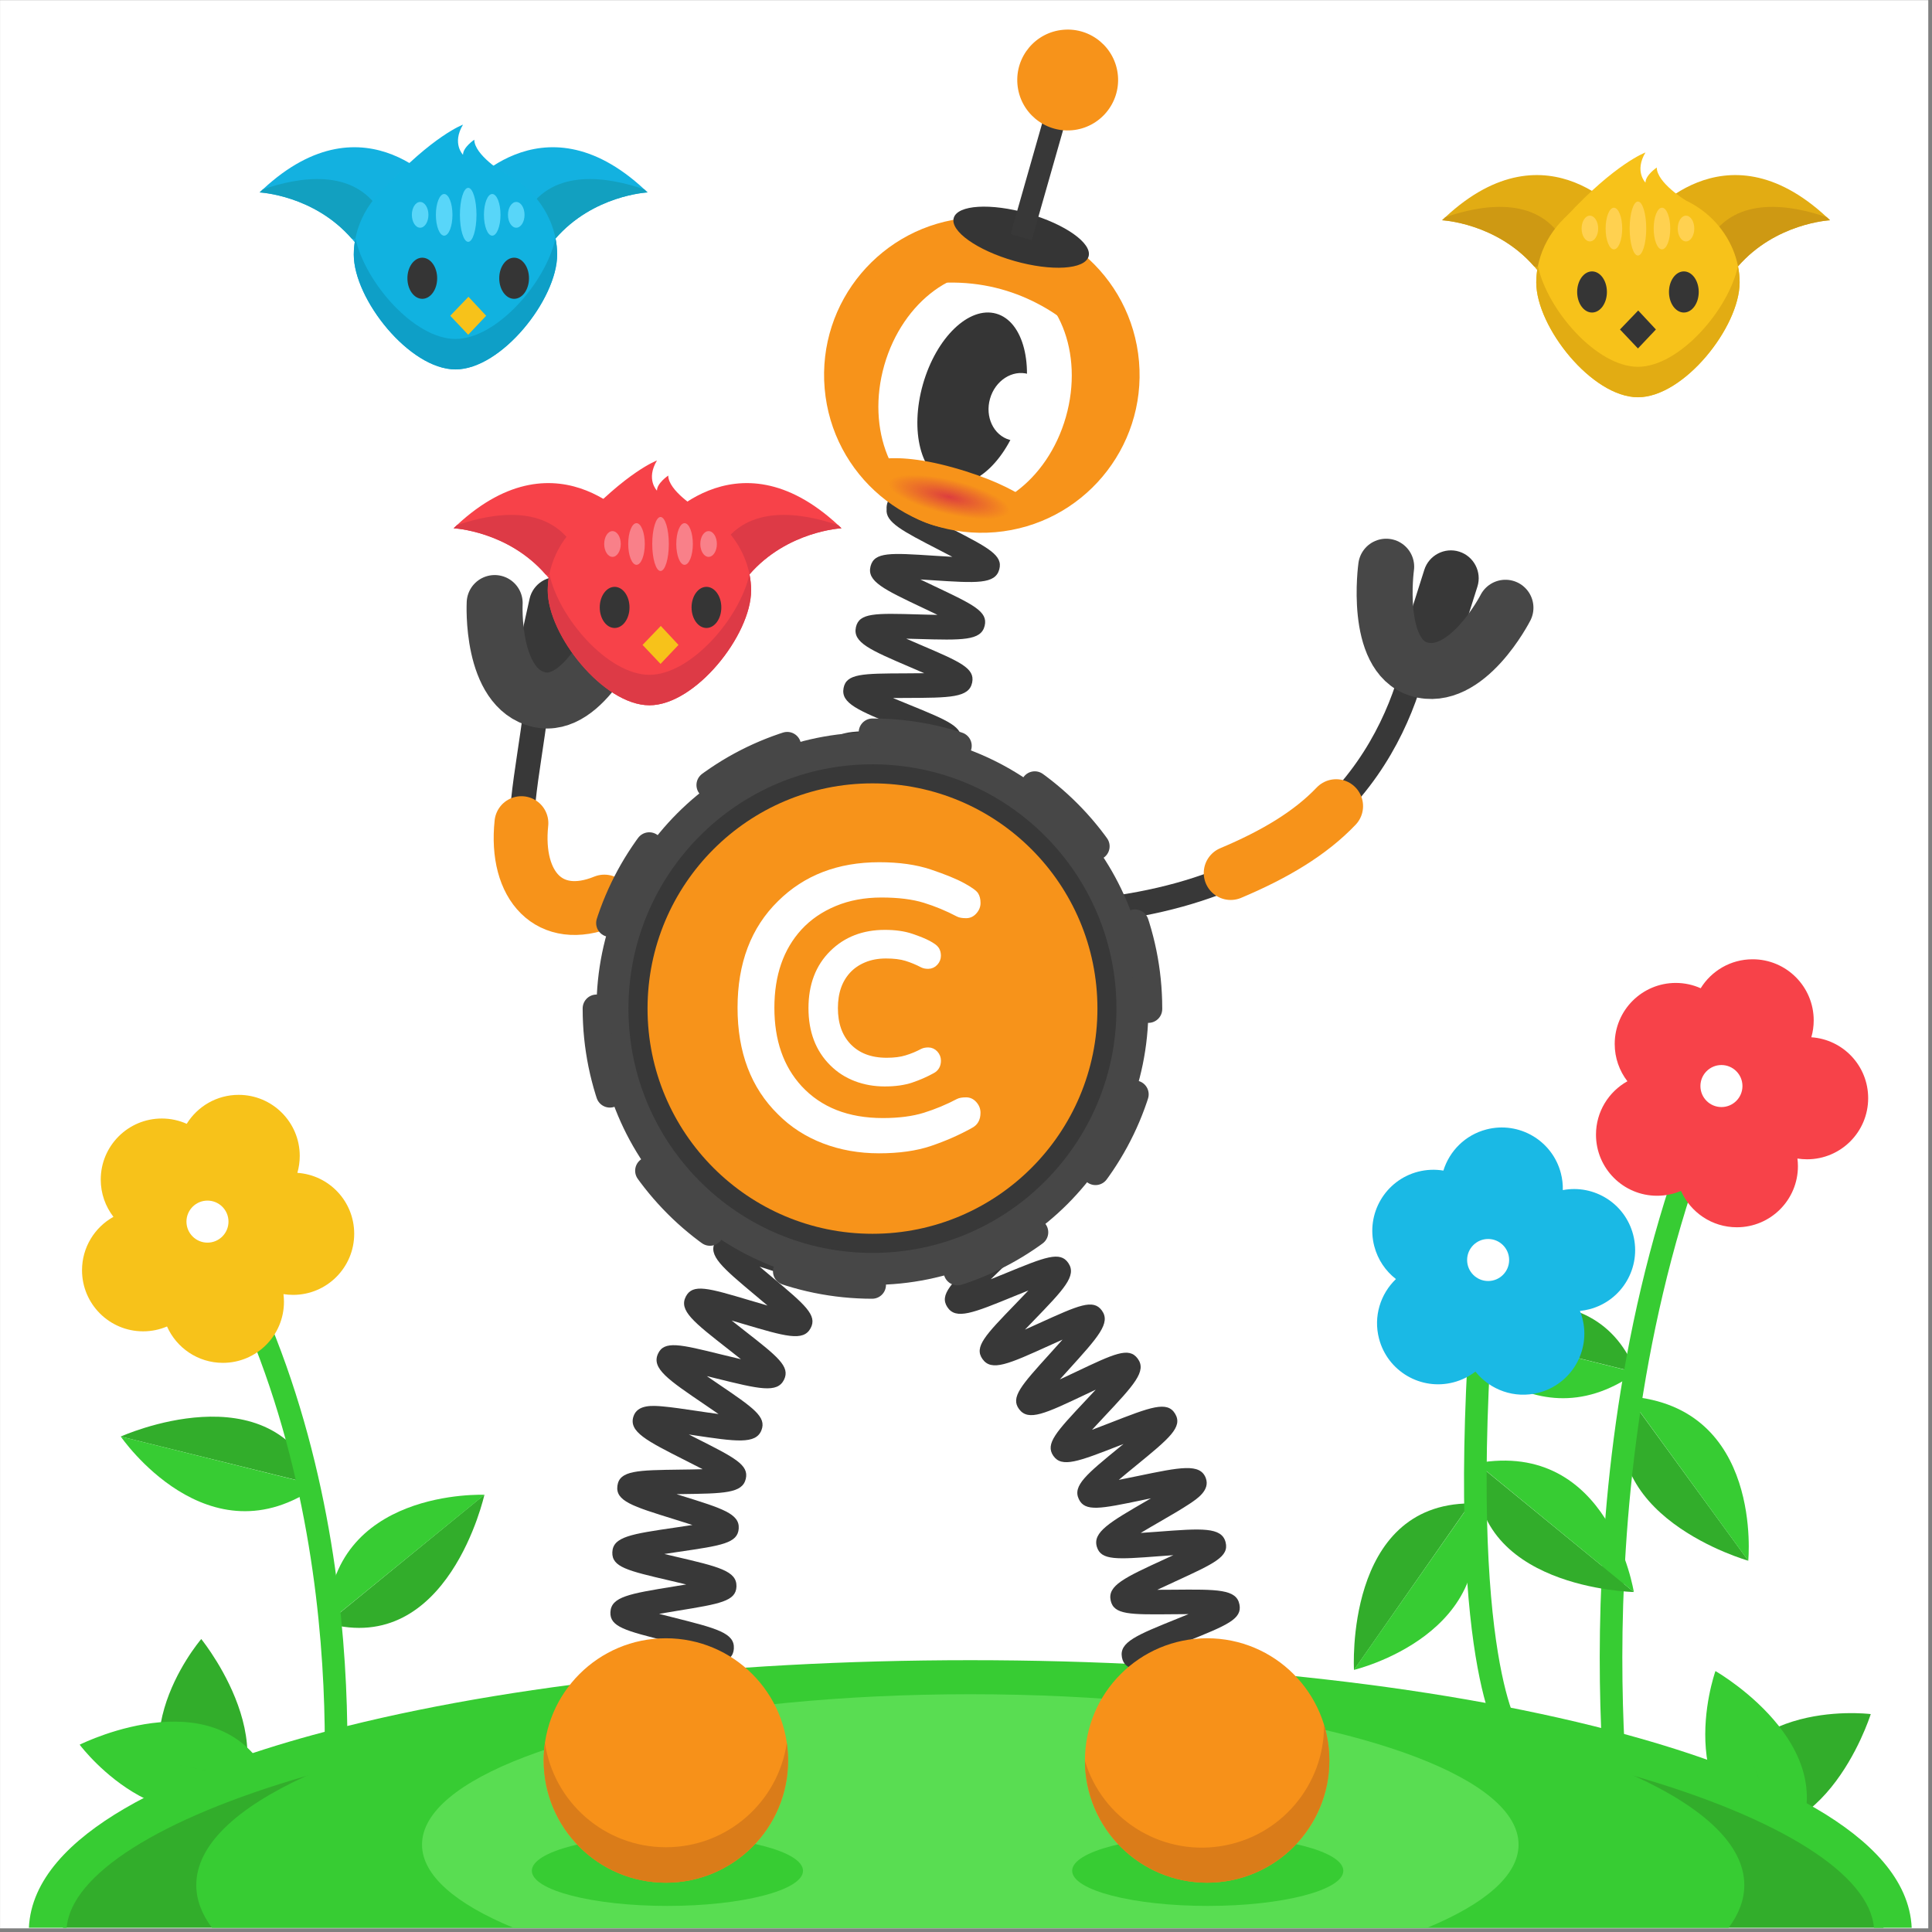 <svg width="513" height="513" viewBox="0 0 513 513" fill="none" xmlns="http://www.w3.org/2000/svg">
<rect x="0" y="0" width="513" height="513" fill="#808080" stroke="none"/>
<g clip-path="url(#clip0_4_9399)">
<path d="M512.01 0.035H0.01V512.035H512.01V0.035Z" fill="white"/>
<path d="M496.75 455.135C496.75 455.135 496.74 455.135 496.73 455.135C496.73 455.125 496.74 455.115 496.74 455.115L496.71 455.135C495.41 454.975 457.2 450.705 453.67 484.665L475.2 469.905L453.69 484.685C483.54 495.745 496.3 456.495 496.73 455.155L496.75 455.135Z" fill="#32AD2B"/>
<path d="M455.52 443.725L455.51 443.705C455.51 443.705 455.51 443.715 455.5 443.715C455.49 443.705 455.48 443.705 455.48 443.705L455.49 443.735C455.06 444.975 442.63 481.355 475.03 492.135L465.27 467.915L475.06 492.115C492.31 465.365 456.74 444.435 455.52 443.725Z" fill="#37CC33"/>
<path d="M53.45 435.205L53.44 435.215C53.43 435.205 53.43 435.195 53.43 435.195V435.225C52.58 436.225 27.9 465.715 54.27 487.415L53.86 461.315L54.29 487.415C80 468.645 54.33 436.325 53.45 435.225V435.205Z" fill="#32AD2B"/>
<path d="M21.17 463.255H21.15L21.16 463.265C21.15 463.275 21.14 463.275 21.14 463.275L21.17 463.285C21.96 464.335 45.43 494.795 72.31 473.735L46.73 468.495L72.31 473.705C59.53 444.545 22.43 462.635 21.17 463.255Z" fill="#37CC33"/>
<path d="M500.64 507.475C500.64 508.955 500.46 510.425 500.11 511.885H16.73C16.38 510.425 16.2 508.955 16.2 507.475C16.2 470.775 124.64 441.035 258.42 441.035C392.19 441.035 500.64 470.775 500.64 507.475Z" fill="#32AD2B"/>
<path d="M463.16 500.535C463.16 504.425 461.73 508.225 458.99 511.885H56.29C53.55 508.225 52.12 504.425 52.12 500.535C52.12 489.945 62.76 480.045 81.26 471.585C117.18 455.155 182.73 444.165 257.64 444.165C332.55 444.165 398.1 455.155 434.02 471.585C452.52 480.045 463.16 489.945 463.16 500.535Z" fill="#37CC33"/>
<path d="M432.2 460.685C385.51 447.875 323.52 440.825 257.64 440.825C191.76 440.825 129.77 447.875 83.08 460.685C49.16 469.985 8.84 486.375 7.67 511.885H17.69C18.89 497.715 42.37 482.855 81.26 471.585C82.72 471.155 84.21 470.735 85.72 470.325C119.91 460.955 162.54 454.715 208.96 452.155C224.81 451.275 241.1 450.825 257.64 450.825C274.18 450.825 290.47 451.275 306.32 452.155C352.74 454.715 395.37 460.955 429.56 470.325C431.07 470.735 432.56 471.155 434.02 471.585C472.91 482.855 496.39 497.715 497.59 511.885H507.61C506.44 486.375 466.12 469.985 432.2 460.685Z" fill="#37CC33"/>
<path d="M403.22 489.795C403.22 497.965 394.28 505.555 378.94 511.885H136.34C121 505.555 112.06 497.965 112.06 489.795C112.06 472.425 152.5 457.645 208.96 452.155C224.18 450.675 240.57 449.865 257.64 449.865C274.71 449.865 291.1 450.675 306.32 452.155C362.78 457.645 403.22 472.425 403.22 489.795Z" fill="#59DD52"/>
<path d="M177.22 506.075C197.1 506.075 213.22 501.895 213.22 496.745C213.22 491.595 197.1 487.415 177.22 487.415C157.34 487.415 141.22 491.595 141.22 496.745C141.22 501.895 157.34 506.075 177.22 506.075Z" fill="#37CC33"/>
<path d="M320.69 506.075C340.57 506.075 356.69 501.895 356.69 496.745C356.69 491.595 340.57 487.415 320.69 487.415C300.81 487.415 284.69 491.595 284.69 496.745C284.69 501.895 300.81 506.075 320.69 506.075Z" fill="#37CC33"/>
<path d="M86.85 431.015L128.63 396.875C128.63 396.885 119.08 440.005 86.85 431.015Z" fill="#32AD2B"/>
<path d="M86.83 431.005L128.64 396.915C128.64 396.905 87.55 395.115 86.83 431.005Z" fill="#37CC33"/>
<path d="M84.43 394.415L32.06 381.445C32.05 381.455 72.28 363.235 84.43 394.415Z" fill="#32AD2B"/>
<path d="M84.42 394.445L32.06 381.435C32.06 381.425 55.27 415.385 84.42 394.445Z" fill="#37CC33"/>
<path d="M87.85 491.425C87.85 491.425 99.64 398.885 54.64 323.885" stroke="#37CC33" stroke-width="6" stroke-miterlimit="10"/>
<path d="M432.46 370.805L464.23 414.415C464.23 414.415 421.71 402.485 432.46 370.805Z" fill="#32AD2B"/>
<path d="M432.48 370.785L464.21 414.425C464.21 414.425 468.27 373.495 432.48 370.785Z" fill="#37CC33"/>
<path d="M434.43 364.415L382.06 351.445C382.05 351.455 422.28 333.235 434.43 364.415Z" fill="#32AD2B"/>
<path d="M434.42 364.445L382.06 351.435C382.06 351.425 405.27 385.385 434.42 364.445Z" fill="#37CC33"/>
<path d="M430.85 491.425C430.85 491.425 414.64 384.885 456.64 287.885" stroke="#37CC33" stroke-width="6" stroke-miterlimit="10"/>
<path d="M78.96 311.425C79.37 309.995 79.59 308.495 79.59 306.935C79.59 297.975 72.33 290.715 63.37 290.715C57.54 290.715 52.44 293.785 49.58 298.405C47.56 297.505 45.32 296.995 42.97 296.995C34.01 296.995 26.75 304.255 26.75 313.215C26.75 316.935 28.01 320.365 30.12 323.105C25.15 325.875 21.78 331.185 21.78 337.285C21.78 346.245 29.04 353.505 38 353.505C40.26 353.505 42.4 353.045 44.35 352.215C46.87 357.905 52.56 361.875 59.18 361.875C68.14 361.875 75.4 354.615 75.4 345.655C75.4 344.965 75.35 344.285 75.27 343.625C76.11 343.755 76.96 343.825 77.83 343.825C86.79 343.825 94.05 336.565 94.05 327.605C94.06 319.015 87.4 311.995 78.96 311.425Z" fill="#F7C21A"/>
<path d="M55.09 329.955C58.17 329.955 60.67 327.455 60.67 324.375C60.67 321.295 58.17 318.795 55.09 318.795C52.01 318.795 49.51 321.295 49.51 324.375C49.51 327.455 52.01 329.955 55.09 329.955Z" fill="white"/>
<path d="M480.96 275.425C481.37 273.995 481.59 272.495 481.59 270.935C481.59 261.975 474.33 254.715 465.37 254.715C459.54 254.715 454.44 257.785 451.58 262.405C449.56 261.505 447.32 260.995 444.97 260.995C436.01 260.995 428.75 268.255 428.75 277.215C428.75 280.935 430.01 284.365 432.12 287.105C427.15 289.875 423.78 295.185 423.78 301.285C423.78 310.245 431.04 317.505 440 317.505C442.26 317.505 444.4 317.045 446.35 316.215C448.87 321.905 454.56 325.875 461.18 325.875C470.14 325.875 477.4 318.615 477.4 309.655C477.4 308.965 477.35 308.285 477.27 307.625C478.11 307.755 478.96 307.825 479.83 307.825C488.79 307.825 496.05 300.565 496.05 291.605C496.06 283.015 489.4 275.995 480.96 275.425Z" fill="#F74249"/>
<path d="M457.09 293.955C460.17 293.955 462.67 291.455 462.67 288.375C462.67 285.295 460.17 282.795 457.09 282.795C454.01 282.795 451.51 285.295 451.51 288.375C451.51 291.455 454.01 293.955 457.09 293.955Z" fill="white"/>
<path d="M392.1 388.535L433.84 422.725C433.85 422.725 389.69 421.915 392.1 388.535Z" fill="#32AD2B"/>
<path d="M392.12 388.515L433.83 422.735C433.83 422.735 427.43 382.115 392.12 388.515Z" fill="#37CC33"/>
<path d="M390.42 399.195L359.52 443.425C359.52 443.425 356.95 399.335 390.42 399.195Z" fill="#32AD2B"/>
<path d="M390.44 399.205L359.5 443.405C359.5 443.405 399.52 433.935 390.44 399.205Z" fill="#37CC33"/>
<path d="M400.64 459.885C400.64 459.885 385.64 437.885 394.58 334.205" stroke="#37CC33" stroke-width="6" stroke-miterlimit="10"/>
<path d="M414.97 316.005C415.01 314.525 414.84 313.005 414.45 311.505C412.19 302.835 403.33 297.645 394.67 299.905C389.03 301.375 384.87 305.635 383.26 310.825C381.08 310.465 378.79 310.535 376.51 311.125C367.84 313.385 362.65 322.245 364.91 330.905C365.85 334.505 367.93 337.505 370.66 339.625C366.55 343.565 364.63 349.545 366.17 355.445C368.43 364.115 377.29 369.305 385.95 367.045C388.13 366.475 390.09 365.485 391.77 364.195C395.64 369.065 402.15 371.475 408.56 369.805C417.23 367.545 422.42 358.685 420.16 350.025C419.99 349.355 419.77 348.715 419.52 348.085C420.36 348.005 421.21 347.855 422.05 347.635C430.72 345.375 435.91 336.515 433.65 327.855C431.5 319.545 423.28 314.435 414.97 316.005Z" fill="#1AB9E5"/>
<path d="M395.14 340.145C398.22 340.145 400.72 337.645 400.72 334.565C400.72 331.485 398.22 328.985 395.14 328.985C392.06 328.985 389.56 331.485 389.56 334.565C389.56 337.645 392.06 340.145 395.14 340.145Z" fill="white"/>
<path d="M171.94 51.095C171.94 51.095 157.52 51.785 147.46 63.395C145.38 65.795 143.48 68.665 141.94 72.095C132.94 92.095 120.94 69.095 120.94 69.095L122.94 51.095C122.94 51.095 143.51 24.645 171.09 50.285C171.37 50.555 171.66 50.825 171.94 51.095Z" fill="#13B1E0"/>
<path d="M171.94 51.095C171.94 51.095 157.52 51.785 147.46 63.395C140.28 64.215 135.87 62.755 139.94 56.095C147.04 44.475 161.63 47.025 171.09 50.285C171.37 50.555 171.66 50.825 171.94 51.095Z" fill="#12A0C0"/>
<path d="M68.94 51.095C68.94 51.095 83.36 51.785 93.42 63.395C95.5 65.795 97.4 68.665 98.94 72.095C107.94 92.095 119.94 69.095 119.94 69.095L117.94 51.095C117.94 51.095 97.37 24.645 69.79 50.285C69.51 50.555 69.22 50.825 68.94 51.095Z" fill="#13B1E0"/>
<path d="M68.94 51.095C68.94 51.095 83.36 51.785 93.42 63.395C100.6 64.215 105.01 62.755 100.94 56.095C93.84 44.475 79.25 47.025 69.79 50.285C69.51 50.555 69.22 50.825 68.94 51.095Z" fill="#12A0C0"/>
<path d="M147.94 67.595C147.94 79.465 133.13 98.095 120.94 98.095C108.75 98.095 93.94 79.465 93.94 67.595C93.94 60.115 97.91 52.335 105.1 47.595C109.32 44.815 114.65 43.095 120.94 43.095C137.94 43.095 147.94 55.715 147.94 67.595Z" fill="#11B2E0"/>
<path d="M120.94 90.005C109.98 90.005 96.9 74.935 94.38 63.265C94.09 64.705 93.94 66.155 93.94 67.585C93.94 79.455 108.75 98.085 120.94 98.085C133.13 98.085 147.94 79.455 147.94 67.585C147.94 66.145 147.79 64.695 147.5 63.255C144.98 74.935 131.91 90.005 120.94 90.005Z" fill="#0E9FC7"/>
<path d="M122.94 33.095C122.94 33.095 115.03 35.945 101.99 50.015C88.95 64.085 125.94 63.095 125.94 63.095L133.6 45.815C133.6 45.815 125.94 41.095 125.94 37.095C125.94 37.095 122.94 39.095 122.94 41.095C122.94 41.095 119.94 38.095 122.94 33.095Z" fill="#11B2E0"/>
<path d="M124.39 78.805L129.09 83.845L124.32 88.885L119.55 83.845L124.39 78.805Z" fill="#F7C21A"/>
<path d="M136.51 79.345C138.69 79.345 140.46 76.905 140.46 73.885C140.46 70.875 138.69 68.425 136.51 68.425C134.33 68.425 132.56 70.875 132.56 73.885C132.56 76.905 134.33 79.345 136.51 79.345Z" fill="#353535"/>
<path d="M112.13 79.345C114.31 79.345 116.08 76.905 116.08 73.885C116.08 70.875 114.31 68.425 112.13 68.425C109.95 68.425 108.18 70.875 108.18 73.885C108.18 76.905 109.95 79.345 112.13 79.345Z" fill="#353535"/>
<path d="M124.32 64.215C125.53 64.215 126.52 61.005 126.52 57.045C126.52 53.085 125.54 49.875 124.32 49.875C123.1 49.875 122.12 53.085 122.12 57.045C122.12 61.005 123.1 64.215 124.32 64.215Z" fill="#58D6F9"/>
<path d="M130.7 62.575C131.91 62.575 132.9 60.095 132.9 57.045C132.9 53.995 131.92 51.515 130.7 51.515C129.48 51.515 128.5 53.995 128.5 57.045C128.5 60.095 129.48 62.575 130.7 62.575Z" fill="#58D6F9"/>
<path d="M117.94 62.575C119.16 62.575 120.14 60.095 120.14 57.045C120.14 53.995 119.16 51.515 117.94 51.515C116.73 51.515 115.74 53.995 115.74 57.045C115.74 60.095 116.72 62.575 117.94 62.575Z" fill="#58D6F9"/>
<path d="M137.08 60.465C138.3 60.465 139.28 58.935 139.28 57.045C139.28 55.155 138.3 53.625 137.08 53.625C135.86 53.625 134.88 55.155 134.88 57.045C134.88 58.935 135.86 60.465 137.08 60.465Z" fill="#58D6F9"/>
<path d="M111.56 60.465C112.77 60.465 113.76 58.935 113.76 57.045C113.76 55.155 112.77 53.625 111.56 53.625C110.34 53.625 109.36 55.155 109.36 57.045C109.36 58.935 110.34 60.465 111.56 60.465Z" fill="#58D6F9"/>
<path d="M485.92 58.485C485.92 58.485 471.5 59.175 461.44 70.785C459.36 73.185 457.46 76.055 455.92 79.485C446.92 99.485 434.92 76.485 434.92 76.485L436.92 58.485C436.92 58.485 457.49 32.035 485.07 57.675C485.35 57.945 485.64 58.215 485.92 58.485Z" fill="#E2AC13"/>
<path d="M485.92 58.485C485.92 58.485 471.5 59.175 461.44 70.785C454.26 71.605 449.85 70.145 453.92 63.485C461.02 51.865 475.61 54.415 485.07 57.675C485.35 57.945 485.64 58.215 485.92 58.485Z" fill="#CE9913"/>
<path d="M382.92 58.485C382.92 58.485 397.34 59.175 407.4 70.785C409.48 73.185 411.38 76.055 412.92 79.485C421.92 99.485 433.92 76.485 433.92 76.485L431.92 58.485C431.92 58.485 411.35 32.035 383.77 57.675C383.49 57.945 383.2 58.215 382.92 58.485Z" fill="#E2AC13"/>
<path d="M382.92 58.485C382.92 58.485 397.34 59.175 407.4 70.785C414.58 71.605 418.99 70.145 414.92 63.485C407.82 51.865 393.23 54.415 383.77 57.675C383.49 57.945 383.2 58.215 382.92 58.485Z" fill="#CE9913"/>
<path d="M461.92 74.985C461.92 86.855 447.11 105.485 434.92 105.485C422.73 105.485 407.92 86.855 407.92 74.985C407.92 67.505 411.89 59.725 419.08 54.985C423.3 52.205 428.63 50.485 434.92 50.485C451.92 50.485 461.92 63.105 461.92 74.985Z" fill="#F7C21A"/>
<path d="M434.92 97.395C423.96 97.395 410.88 82.325 408.36 70.655C408.07 72.095 407.92 73.545 407.92 74.975C407.92 86.845 422.73 105.475 434.92 105.475C447.11 105.475 461.92 86.845 461.92 74.975C461.92 73.535 461.77 72.085 461.48 70.645C458.96 82.325 445.89 97.395 434.92 97.395Z" fill="#E2AC13"/>
<path d="M436.92 40.485C436.92 40.485 429.01 43.335 415.97 57.405C402.93 71.475 439.92 70.485 439.92 70.485L447.58 53.205C447.58 53.205 439.92 48.485 439.92 44.485C439.92 44.485 436.92 46.485 436.92 48.485C436.92 48.485 433.92 45.485 436.92 40.485Z" fill="#F7C21A"/>
<path d="M434.99 82.445L439.69 87.485L434.92 92.525L430.15 87.485L434.99 82.445Z" fill="#353535"/>
<path d="M447.11 82.985C449.29 82.985 451.06 80.545 451.06 77.525C451.06 74.505 449.29 72.065 447.11 72.065C444.93 72.065 443.16 74.515 443.16 77.525C443.16 80.535 444.93 82.985 447.11 82.985Z" fill="#353535"/>
<path d="M422.73 82.985C424.91 82.985 426.68 80.545 426.68 77.525C426.68 74.505 424.91 72.065 422.73 72.065C420.55 72.065 418.78 74.515 418.78 77.525C418.78 80.535 420.55 82.985 422.73 82.985Z" fill="#353535"/>
<path d="M434.92 67.855C436.13 67.855 437.12 64.645 437.12 60.685C437.12 56.725 436.14 53.515 434.92 53.515C433.7 53.515 432.72 56.725 432.72 60.685C432.72 64.645 433.7 67.855 434.92 67.855Z" fill="#FFD150"/>
<path d="M441.3 66.215C442.51 66.215 443.5 63.735 443.5 60.685C443.5 57.635 442.52 55.155 441.3 55.155C440.08 55.155 439.1 57.635 439.1 60.685C439.1 63.735 440.08 66.215 441.3 66.215Z" fill="#FFD150"/>
<path d="M428.54 66.215C429.76 66.215 430.74 63.735 430.74 60.685C430.74 57.635 429.76 55.155 428.54 55.155C427.33 55.155 426.34 57.635 426.34 60.685C426.34 63.735 427.32 66.215 428.54 66.215Z" fill="#FFD150"/>
<path d="M447.68 64.105C448.9 64.105 449.88 62.575 449.88 60.685C449.88 58.795 448.9 57.265 447.68 57.265C446.46 57.265 445.48 58.795 445.48 60.685C445.48 62.575 446.46 64.105 447.68 64.105Z" fill="#FFD150"/>
<path d="M422.16 64.105C423.37 64.105 424.36 62.575 424.36 60.685C424.36 58.795 423.37 57.265 422.16 57.265C420.94 57.265 419.96 58.795 419.96 60.685C419.96 62.575 420.94 64.105 422.16 64.105Z" fill="#FFD150"/>
<path fill-rule="evenodd" clip-rule="evenodd" d="M387.05 172.335L392.3 155.745C393.52 151.865 391.34 147.695 387.46 146.475C383.58 145.255 379.41 147.435 378.19 151.315L372.94 167.905C371.72 171.785 373.9 175.955 377.78 177.175C381.66 178.385 385.83 176.205 387.05 172.335Z" fill="#383838"/>
<path d="M271.65 242.775C345.59 242.545 368.25 203.365 375.16 177.815" stroke="#383838" stroke-width="6.527" stroke-miterlimit="10"/>
<path d="M399.74 161.375C399.74 161.375 389.42 181.585 376.71 177.665C364.79 173.985 368.07 150.475 368.07 150.475" stroke="#474747" stroke-width="14.864" stroke-miterlimit="10" stroke-linecap="round"/>
<path d="M326.78 231.815C338.47 226.895 347.89 221.285 354.78 214.055" stroke="#F7931A" stroke-width="14.299" stroke-miterlimit="10" stroke-linecap="round"/>
<path fill-rule="evenodd" clip-rule="evenodd" d="M136.86 175.975L140.62 158.985C141.51 155.015 145.48 152.495 149.45 153.385C153.42 154.275 155.94 158.245 155.05 162.215L151.29 179.205C150.4 183.175 146.43 185.695 142.46 184.805C138.5 183.915 135.98 179.945 136.86 175.975Z" fill="#383838"/>
<path d="M191.53 227.705C124.32 261.425 138.59 219.885 142.24 188.665" stroke="#383838" stroke-width="6.527" stroke-miterlimit="10"/>
<path d="M160.47 239.395C145.96 245.325 136.69 235.295 138.45 218.565" stroke="#F7931A" stroke-width="14.299" stroke-miterlimit="10" stroke-linecap="round"/>
<path d="M131.35 160.125C131.35 160.125 130.17 182.805 143.14 185.765C155.31 188.555 164.23 166.555 164.23 166.555" stroke="#474747" stroke-width="14.864" stroke-miterlimit="10" stroke-linecap="round"/>
<path d="M191.84 274.905C194.43 278.005 198.26 282.585 199.18 284.385C199.09 285.425 199.51 286.485 200.38 287.185C200.72 287.455 201.12 287.655 201.51 287.775C202.74 288.145 204.11 287.755 204.97 286.705C207.55 283.525 204.42 279.775 196.85 270.715C196.09 269.815 195.24 268.775 194.37 267.725C195.83 268.455 197.29 269.195 198.55 269.845C208.85 275.105 212.7 277.065 215.14 273.965C217.68 270.715 214.47 267.015 206.68 258.055C205.9 257.155 205.01 256.115 204.11 255.075C205.66 255.795 207.21 256.535 208.55 257.175C218.93 262.155 222.81 264.015 225.15 260.845C227.62 257.505 224.25 253.885 216.1 245.125C215.26 244.215 214.29 243.175 213.32 242.115C215.02 242.795 216.75 243.535 218.21 244.155C228.77 248.605 232.71 250.275 234.87 246.985C237.19 243.455 233.29 239.795 224.77 231.765C223.78 230.835 222.63 229.755 221.5 228.675C223.41 229.245 225.42 229.885 227.09 230.405C230.35 231.435 233.42 232.405 235.9 233.035C238.31 233.645 242.36 234.655 243.91 231.615C245.85 227.815 241.52 224.705 232.05 217.855C230.83 216.965 229.37 215.915 227.98 214.885C229.96 215.135 232.06 215.445 233.8 215.695C245.12 217.345 249.81 218.035 251.01 214.115C252.21 210.195 247.92 208.075 237.57 202.965C236.19 202.285 234.56 201.475 232.98 200.675C234.56 200.685 236.18 200.695 237.55 200.715C249.42 200.865 254.33 200.935 255.13 196.855C255.88 193.025 251.92 191.405 241.32 187.075C240.04 186.565 238.57 185.955 237.1 185.345C238.27 185.335 239.42 185.325 240.43 185.325C252.38 185.285 257.33 185.265 258.14 181.215C258.9 177.425 254.98 175.745 244.51 171.265C243.33 170.755 241.98 170.175 240.63 169.585C241.7 169.605 242.76 169.645 243.69 169.665C255.58 170.005 260.51 170.145 261.46 166.155C262.37 162.385 258.49 160.555 248.14 155.655C247 155.115 245.7 154.505 244.39 153.865C245.49 153.925 246.58 154.005 247.54 154.065C259.35 154.835 264.24 155.145 265.33 151.215C266.38 147.445 262.54 145.475 252.3 140.195C250.07 139.045 247.19 137.555 244.94 136.285C247.23 136.375 250.15 136.705 252.92 137.235C254.69 137.565 256.39 136.405 256.73 134.635C257.06 132.865 255.89 131.165 254.13 130.825C244.84 129.065 238.95 129.395 236.65 131.805C235.77 132.735 235.34 133.935 235.42 135.205C235.08 138.665 239.54 140.965 249.32 146.005C250.39 146.565 251.64 147.205 252.87 147.855C251.17 147.765 249.44 147.655 247.97 147.555C236.46 146.805 232.16 146.525 231.16 150.345C230.12 154.355 234.57 156.455 245.35 161.555C246.44 162.065 247.69 162.655 248.93 163.265C247.18 163.245 245.39 163.185 243.88 163.145C232.41 162.815 228.12 162.695 227.27 166.535C226.38 170.595 230.94 172.555 241.95 177.265C242.99 177.715 244.2 178.225 245.41 178.755C243.68 178.785 241.91 178.785 240.41 178.795C228.99 178.835 224.72 178.855 223.99 182.695C223.22 186.755 227.79 188.615 238.85 193.125C239.68 193.465 240.6 193.835 241.54 194.225C240.17 194.225 238.82 194.205 237.62 194.185C226.14 194.035 221.84 193.975 220.96 197.765C220.07 201.615 224.34 203.725 234.66 208.815C235.03 208.995 235.43 209.195 235.83 209.395C235.45 209.335 235.07 209.285 234.72 209.235C223.27 207.555 218.53 206.875 217.03 210.525C215.6 214.035 219.02 216.505 228.2 223.145C228.8 223.575 229.45 224.045 230.11 224.525C229.73 224.405 229.38 224.295 229.03 224.185C218 220.705 212.97 219.115 210.9 222.605C208.95 225.895 212.03 228.785 220.26 236.525C221.09 237.305 222.02 238.175 222.97 239.075C222.19 238.745 221.43 238.425 220.74 238.125C209.76 233.475 205.22 231.565 202.86 234.915C200.63 238.075 203.54 241.205 211.31 249.555C212.16 250.475 213.15 251.535 214.12 252.605C213.14 252.135 212.2 251.685 211.35 251.275C200.65 246.145 196.22 244.025 193.74 247.275C191.37 250.385 194.19 253.635 201.73 262.315C202.58 263.295 203.55 264.415 204.52 265.545C203.46 265.005 202.42 264.485 201.5 264.015C190.99 258.645 186.64 256.425 184.09 259.615C181.65 262.695 184.43 266.015 191.84 274.905Z" fill="#383838"/>
<path d="M212.76 325.155C209.71 322.495 205.22 318.575 204.02 316.945C203.94 315.905 203.37 314.925 202.4 314.365C202.02 314.145 201.6 314.005 201.19 313.955C199.93 313.795 198.63 314.385 197.95 315.565C195.91 319.115 199.59 322.325 208.49 330.075C209.38 330.845 210.39 331.735 211.41 332.635C209.85 332.145 208.29 331.645 206.95 331.205C195.95 327.635 191.83 326.295 189.92 329.745C187.92 333.345 191.68 336.505 200.78 344.125C201.7 344.885 202.75 345.765 203.79 346.655C202.15 346.185 200.49 345.695 199.08 345.275C188.05 341.995 183.92 340.765 182.11 344.265C180.2 347.955 184.1 351.005 193.52 358.365C194.49 359.135 195.62 360.015 196.74 360.905C194.96 360.495 193.13 360.045 191.59 359.665C180.48 356.925 176.32 355.905 174.7 359.495C172.97 363.345 177.39 366.345 187.08 372.925C188.2 373.685 189.51 374.575 190.79 375.465C188.81 375.205 186.73 374.895 185 374.635C181.62 374.135 178.43 373.655 175.89 373.435C173.4 373.225 169.25 372.865 168.2 376.105C166.89 380.155 171.65 382.555 182.08 387.825C183.43 388.505 185.04 389.315 186.57 390.115C184.57 390.175 182.45 390.205 180.69 390.225C169.24 390.375 164.51 390.435 163.94 394.495C163.38 398.555 167.94 399.965 178.97 403.385C180.44 403.835 182.18 404.375 183.86 404.925C182.29 405.175 180.7 405.405 179.34 405.605C167.6 407.325 162.73 408.035 162.59 412.185C162.46 416.095 166.63 417.065 177.77 419.665C179.11 419.975 180.67 420.335 182.21 420.715C181.05 420.905 179.92 421.095 178.92 421.255C167.13 423.175 162.25 423.975 162.08 428.095C161.92 431.965 166.05 433.005 177.1 435.785C178.34 436.105 179.77 436.465 181.2 436.835C180.14 436.975 179.1 437.115 178.17 437.235C166.38 438.775 161.49 439.405 161.18 443.495C160.88 447.365 164.99 448.565 175.99 451.765C177.19 452.115 178.58 452.515 179.97 452.935C178.86 453.045 177.78 453.145 176.82 453.235C165.03 454.345 160.16 454.795 159.7 458.855C159.26 462.735 163.36 464.075 174.3 467.675C176.69 468.455 179.77 469.465 182.19 470.375C179.92 470.645 176.98 470.775 174.16 470.695C172.35 470.645 170.85 472.065 170.8 473.865C170.75 475.665 172.18 477.165 173.97 477.225C183.43 477.505 189.19 476.255 191.08 473.505C191.8 472.445 192.03 471.195 191.76 469.955C191.55 466.475 186.78 464.915 176.33 461.475C175.18 461.095 173.85 460.665 172.53 460.215C174.23 460.035 175.95 459.875 177.42 459.735C188.91 458.655 193.2 458.255 193.58 454.325C193.98 450.205 189.24 448.825 177.8 445.495C176.64 445.165 175.32 444.775 173.99 444.375C175.72 444.125 177.49 443.895 179 443.695C190.37 442.215 194.63 441.655 194.86 437.735C195.1 433.585 190.29 432.375 178.67 429.455C177.56 429.175 176.29 428.855 175.01 428.525C176.72 428.225 178.46 427.935 179.95 427.695C191.22 425.855 195.43 425.165 195.55 421.255C195.67 417.125 190.86 416.005 179.23 413.295C178.36 413.085 177.39 412.865 176.4 412.625C177.75 412.415 179.09 412.215 180.27 412.045C191.63 410.385 195.88 409.765 196.15 405.885C196.42 401.955 191.87 400.545 180.88 397.135C180.48 397.005 180.06 396.875 179.63 396.745C180.02 396.735 180.4 396.725 180.76 396.725C192.34 396.575 197.13 396.515 198.03 392.665C198.89 388.975 195.11 387.065 185.01 381.965C184.36 381.625 183.65 381.265 182.91 380.895C183.3 380.955 183.67 381.015 184.03 381.065C195.46 382.775 200.69 383.555 202.18 379.775C203.59 376.215 200.1 373.845 190.75 367.495C189.81 366.855 188.75 366.135 187.68 365.395C188.5 365.595 189.3 365.795 190.03 365.975C201.6 368.835 206.39 370.015 208.19 366.335C209.88 362.855 206.52 360.225 197.53 353.205C196.54 352.425 195.41 351.535 194.27 350.635C195.31 350.935 196.32 351.235 197.22 351.505C208.59 354.875 213.3 356.275 215.24 352.675C217.09 349.235 213.79 346.475 204.97 339.085C203.98 338.255 202.84 337.305 201.71 336.335C202.85 336.695 203.96 337.055 204.94 337.375C216.17 341.015 220.82 342.525 222.83 338.975C224.77 335.555 221.51 332.715 212.76 325.155Z" fill="#383838"/>
<path d="M317.03 460.095C321.07 460.275 327.03 460.545 328.98 461.075C329.69 461.845 330.75 462.255 331.86 462.085C332.3 462.025 332.7 461.875 333.06 461.655C334.16 460.995 334.8 459.715 334.6 458.375C333.99 454.325 329.11 454.105 317.32 453.585C316.14 453.535 314.8 453.475 313.44 453.405C314.96 452.815 316.5 452.245 317.82 451.745C328.65 447.685 332.7 446.165 332.05 442.275C331.36 438.215 326.45 438.095 314.59 437.795C313.4 437.765 312.03 437.735 310.66 437.685C312.23 437.025 313.83 436.375 315.2 435.825C325.88 431.515 329.87 429.895 329.11 426.035C328.31 421.955 323.36 422.005 311.4 422.115C310.16 422.125 308.73 422.135 307.3 422.135C308.95 421.345 310.66 420.555 312.11 419.895C322.51 415.115 326.4 413.325 325.43 409.505C324.39 405.425 319.06 405.825 307.38 406.715C306.03 406.815 304.45 406.935 302.89 407.035C304.6 406.005 306.42 404.955 307.94 404.075C310.9 402.365 313.69 400.745 315.82 399.335C317.89 397.965 321.37 395.655 320.17 392.465C318.67 388.485 313.45 389.565 302.01 391.945C300.53 392.255 298.77 392.615 297.07 392.945C298.59 391.655 300.24 390.305 301.6 389.195C310.46 381.945 314.13 378.945 312.04 375.415C309.96 371.885 305.51 373.615 294.75 377.815C293.31 378.375 291.61 379.035 289.96 379.655C291.03 378.495 292.13 377.315 293.07 376.315C301.19 367.655 304.55 364.075 302.08 360.735C299.75 357.585 295.89 359.425 285.55 364.335C284.3 364.925 282.86 365.605 281.42 366.275C282.2 365.405 282.97 364.555 283.65 363.805C291.67 354.945 295 351.285 292.56 347.955C290.27 344.835 286.39 346.595 276.02 351.305C274.85 351.835 273.51 352.445 272.16 353.045C272.9 352.275 273.63 351.515 274.28 350.845C282.55 342.295 285.97 338.755 283.67 335.365C281.49 332.145 277.53 333.765 266.93 338.115C265.76 338.585 264.43 339.135 263.08 339.675C263.87 338.895 264.65 338.145 265.35 337.475C273.88 329.265 277.41 325.875 275.24 322.415C273.16 319.105 269.12 320.605 258.32 324.605C255.97 325.485 252.93 326.605 250.47 327.405C252.08 325.785 254.29 323.845 256.55 322.155C257.99 321.075 258.28 319.025 257.2 317.585C256.12 316.145 254.07 315.865 252.63 316.935C245.06 322.615 241.33 327.175 241.56 330.505C241.64 331.785 242.25 332.905 243.23 333.705C245.56 336.285 250.26 334.545 260.58 330.725C261.72 330.305 263.02 329.815 264.34 329.345C263.13 330.545 261.88 331.745 260.82 332.765C252.5 340.765 249.39 343.755 251.54 347.065C253.8 350.535 258.36 348.665 269.39 344.145C270.5 343.695 271.78 343.165 273.07 342.655C271.87 343.925 270.63 345.215 269.57 346.305C261.59 354.555 258.6 357.645 260.87 360.855C263.27 364.255 267.78 362.205 278.69 357.255C279.73 356.785 280.92 356.245 282.13 355.705C280.99 357.005 279.8 358.315 278.79 359.425C271.13 367.885 268.26 371.045 270.6 374.175C273.07 377.475 277.54 375.355 288.32 370.235C289.13 369.855 290.02 369.425 290.95 368.995C290.02 369.995 289.09 370.985 288.28 371.855C280.42 380.225 277.48 383.365 279.69 386.565C281.93 389.805 286.37 388.075 297.09 383.895C297.48 383.745 297.89 383.585 298.31 383.425C298.01 383.665 297.72 383.905 297.44 384.135C288.47 391.465 284.76 394.495 286.46 398.065C288.08 401.495 292.23 400.625 303.31 398.325C304.03 398.175 304.81 398.015 305.62 397.845C305.28 398.045 304.95 398.235 304.64 398.415C294.64 404.205 290.07 406.845 291.25 410.735C292.36 414.385 296.58 414.075 307.84 413.215C308.97 413.135 310.25 413.035 311.55 412.945C310.78 413.295 310.03 413.645 309.35 413.955C298.52 418.935 294.04 420.995 294.92 424.995C295.75 428.775 300.02 428.735 311.43 428.625C312.69 428.605 314.13 428.595 315.58 428.595C314.58 429.005 313.6 429.405 312.73 429.755C301.73 434.195 297.18 436.025 297.9 440.055C298.6 443.895 302.9 444.005 314.4 444.295C315.69 444.325 317.18 444.365 318.67 444.415C317.56 444.845 316.47 445.255 315.5 445.615C304.45 449.755 299.87 451.475 300.51 455.505C301.12 459.385 305.45 459.575 317.03 460.095Z" fill="#383838"/>
<path d="M352.98 467.455C352.98 449.535 338.45 435.005 320.53 435.005C302.61 435.005 288.08 449.535 288.08 467.455C288.08 485.375 302.61 499.905 320.53 499.905C338.46 499.905 352.98 485.375 352.98 467.455Z" fill="#F79119"/>
<path d="M288.08 467.585C288.09 469.145 288.2 470.715 288.44 472.295C291.11 490.015 307.65 502.215 325.37 499.545C343.09 496.875 355.29 480.335 352.62 462.615C352.38 461.035 352.03 459.505 351.58 458.015C351.66 473.875 340.1 487.805 323.96 490.235C307.82 492.665 292.67 482.765 288.08 467.585Z" fill="#DA7C19"/>
<path d="M209.26 467.455C209.26 449.535 194.73 435.005 176.81 435.005C158.89 435.005 144.36 449.535 144.36 467.455C144.36 485.375 158.89 499.905 176.81 499.905C194.73 499.905 209.26 485.375 209.26 467.455Z" fill="#F79119"/>
<path d="M144.7 462.755C144.48 464.295 144.36 465.865 144.36 467.465C144.36 485.385 158.89 499.915 176.81 499.915C194.73 499.915 209.26 485.385 209.26 467.465C209.26 465.865 209.14 464.295 208.92 462.755C206.64 478.445 193.13 490.495 176.81 490.495C160.48 490.495 146.98 478.435 144.7 462.755Z" fill="#DA7C19"/>
<path d="M302.44 95.995C300.46 72.945 280.17 55.865 257.12 57.845C234.07 59.825 216.99 80.115 218.97 103.165C220.95 126.215 241.24 143.295 264.29 141.315C287.34 139.335 304.42 119.045 302.44 95.995Z" fill="#F7931A"/>
<path d="M283.02 110.725C287.89 93.655 281.04 76.735 267.72 72.945C254.4 69.155 239.67 79.915 234.8 96.985C229.93 114.055 236.78 130.975 250.1 134.765C263.42 138.555 278.15 127.795 283.02 110.725Z" fill="white"/>
<path fill-rule="evenodd" clip-rule="evenodd" d="M292.8 93.225L292.95 80.575L287.24 74.405L271.13 62.995L258.4 57.765L237.72 67.925C233.84 71.745 229.89 76.065 227.87 80.375C274.23 61.135 296.5 100.015 296.5 100.015L292.8 93.225Z" fill="#F7931A"/>
<path d="M271.21 109.465C274.74 97.065 271.76 85.345 264.54 83.285C257.32 81.225 248.61 89.615 245.07 102.015C241.54 114.415 244.52 126.135 251.74 128.195C258.96 130.255 267.67 121.865 271.21 109.465Z" fill="#353535"/>
<path d="M289.05 68.085C290.04 64.605 282.83 59.495 272.94 56.675C263.05 53.855 254.23 54.395 253.24 57.885C252.25 61.365 259.46 66.475 269.35 69.295C279.23 72.105 288.06 71.565 289.05 68.085Z" fill="#353535"/>
<path d="M271.14 62.975L282.95 21.545" stroke="#383838" stroke-width="5.84" stroke-miterlimit="10"/>
<path d="M296.84 20.095C296.21 12.725 289.72 7.265 282.35 7.905C274.98 8.535 269.52 15.025 270.16 22.395C270.79 29.765 277.28 35.225 284.65 34.585C292.01 33.945 297.47 27.455 296.84 20.095Z" fill="#F7931A"/>
<path d="M278.21 110.235C279.58 105.415 277.27 100.525 273.03 99.315C268.8 98.105 264.25 101.045 262.88 105.865C261.5 110.685 263.82 115.575 268.06 116.785C272.29 117.995 276.83 115.065 278.21 110.235Z" fill="white"/>
<path d="M275.75 112.335C278.2 111.155 279.09 107.935 277.75 105.145C276.41 102.355 273.33 101.045 270.88 102.225C268.43 103.405 267.54 106.625 268.88 109.415C270.23 112.205 273.3 113.515 275.75 112.335Z" fill="white"/>
<path fill-rule="evenodd" clip-rule="evenodd" d="M227.99 123.765C227.99 123.765 235.79 136.045 248.11 139.555C260.43 143.075 276.93 136.285 276.93 136.285C276.93 136.285 272.32 129.535 253.13 124.155C233.94 118.775 227.99 123.765 227.99 123.765Z" fill="#F7931A"/>
<path d="M253.91 124.585C243.46 122.085 234.2 123.295 233.23 127.325C232.26 131.355 239.96 136.645 250.43 139.145C260.88 141.645 270.15 140.425 271.11 136.405C272.08 132.385 264.38 127.095 253.91 124.585Z" fill="url(#paint0_radial_4_9399)"/>
<path d="M304.93 267.815C304.93 227.295 272.13 194.455 231.66 194.455C191.19 194.455 158.39 227.295 158.39 267.815C158.39 308.335 191.19 341.175 231.66 341.175C272.13 341.175 304.93 308.325 304.93 267.815Z" fill="#474747"/>
<path d="M296.45 267.815C296.45 231.985 267.44 202.945 231.66 202.945C195.88 202.945 166.87 231.985 166.87 267.815C166.87 303.645 195.88 332.685 231.66 332.685C267.45 332.685 296.45 303.635 296.45 267.815Z" fill="#383838"/>
<path d="M304.93 267.815C304.93 227.295 272.13 194.455 231.66 194.455C191.19 194.455 158.39 227.295 158.39 267.815C158.39 308.335 191.19 341.175 231.66 341.175C272.13 341.175 304.93 308.325 304.93 267.815Z" stroke="#474747" stroke-width="7.356" stroke-miterlimit="10" stroke-linecap="round" stroke-dasharray="23.03 23.03"/>
<path d="M231.67 327.605C264.66 327.605 291.4 300.835 291.4 267.805C291.4 234.775 264.66 208.005 231.67 208.005C198.68 208.005 171.94 234.775 171.94 267.805C171.94 300.835 198.68 327.605 231.67 327.605Z" fill="#F7931A"/>
<path fill-rule="evenodd" clip-rule="evenodd" d="M254.11 291.805C254.68 291.515 255.49 291.375 256.53 291.375C257.57 291.375 258.47 291.785 259.22 292.615C259.97 293.445 260.35 294.395 260.35 295.465C260.35 297.405 259.56 298.765 257.98 299.555C254.61 301.425 251.01 302.995 247.17 304.295C243.34 305.585 238.75 306.235 233.41 306.235C228.07 306.235 223.11 305.355 218.52 303.595C213.93 301.835 209.95 299.275 206.59 295.895C199.42 288.865 195.84 279.425 195.84 267.585C195.84 255.745 199.42 246.305 206.59 239.275C213.54 232.385 222.5 228.945 233.47 228.945C238.77 228.945 243.34 229.595 247.18 230.885C251.01 232.175 253.95 233.375 256 234.495C258.04 235.605 259.28 236.505 259.71 237.185C260.14 237.865 260.36 238.725 260.36 239.765C260.36 240.805 259.98 241.735 259.23 242.565C258.48 243.395 257.58 243.805 256.54 243.805C255.5 243.805 254.69 243.665 254.12 243.375C251.25 241.865 248.31 240.645 245.3 239.715C242.29 238.785 238.54 238.315 234.06 238.315C229.58 238.315 225.53 239.065 221.91 240.575C218.29 242.085 215.26 244.165 212.82 246.815C208.02 252.055 205.62 258.975 205.62 267.595C205.62 276.215 208.02 283.135 212.82 288.375C218.05 294.045 225.26 296.875 234.43 296.875C238.66 296.875 242.28 296.405 245.29 295.475C248.3 294.535 251.24 293.315 254.11 291.805Z" fill="white"/>
<path fill-rule="evenodd" clip-rule="evenodd" d="M245.28 279.805C245.57 279.665 245.97 279.585 246.49 279.585C247.01 279.585 247.46 279.795 247.83 280.205C248.2 280.615 248.39 281.095 248.39 281.635C248.39 282.605 248 283.285 247.21 283.685C245.53 284.615 243.72 285.405 241.81 286.055C239.89 286.705 237.6 287.025 234.93 287.025C232.26 287.025 229.78 286.585 227.48 285.705C225.19 284.825 223.2 283.545 221.51 281.855C217.93 278.335 216.13 273.625 216.13 267.695C216.13 261.775 217.92 257.055 221.51 253.535C224.99 250.095 229.47 248.365 234.95 248.365C237.6 248.365 239.89 248.685 241.8 249.335C243.72 249.985 245.19 250.585 246.21 251.135C247.23 251.695 247.85 252.135 248.06 252.485C248.27 252.835 248.38 253.255 248.38 253.775C248.38 254.295 248.19 254.765 247.82 255.175C247.45 255.585 247 255.795 246.48 255.795C245.96 255.795 245.56 255.725 245.27 255.575C243.84 254.825 242.37 254.215 240.86 253.745C239.35 253.275 237.48 253.045 235.24 253.045C233 253.045 230.97 253.425 229.17 254.175C227.37 254.925 225.85 255.965 224.63 257.295C222.23 259.915 221.03 263.375 221.03 267.685C221.03 271.995 222.23 275.455 224.63 278.075C227.25 280.905 230.85 282.325 235.44 282.325C237.55 282.325 239.36 282.095 240.87 281.625C242.38 281.175 243.85 280.565 245.28 279.805Z" fill="white" stroke="white" stroke-width="2.915"/>
<path d="M223.44 140.275C223.44 140.275 209.02 140.965 198.96 152.575C196.88 154.975 194.98 157.845 193.44 161.275C184.44 181.275 172.44 158.275 172.44 158.275L174.44 140.275C174.44 140.275 195.01 113.825 222.59 139.465C222.87 139.735 223.16 140.005 223.44 140.275Z" fill="#F74249"/>
<path d="M223.44 140.275C223.44 140.275 209.02 140.965 198.96 152.575C191.78 153.395 187.37 151.935 191.44 145.275C198.54 133.655 213.13 136.205 222.59 139.465C222.87 139.735 223.16 140.005 223.44 140.275Z" fill="#DD3A46"/>
<path d="M120.44 140.275C120.44 140.275 134.86 140.965 144.92 152.575C147 154.975 148.9 157.845 150.44 161.275C159.44 181.275 171.44 158.275 171.44 158.275L169.44 140.275C169.44 140.275 148.87 113.825 121.29 139.465C121.01 139.735 120.72 140.005 120.44 140.275Z" fill="#F74249"/>
<path d="M120.44 140.275C120.44 140.275 134.86 140.965 144.92 152.575C152.1 153.395 156.51 151.935 152.44 145.275C145.34 133.655 130.75 136.205 121.29 139.465C121.01 139.735 120.72 140.005 120.44 140.275Z" fill="#DD3A46"/>
<path d="M199.44 156.775C199.44 168.645 184.63 187.275 172.44 187.275C160.25 187.275 145.44 168.645 145.44 156.775C145.44 149.295 149.41 141.515 156.6 136.775C160.82 133.995 166.15 132.275 172.44 132.275C189.44 132.275 199.44 144.905 199.44 156.775Z" fill="#F74249"/>
<path d="M172.44 179.185C161.48 179.185 148.4 164.115 145.88 152.445C145.59 153.885 145.44 155.335 145.44 156.765C145.44 168.635 160.25 187.265 172.44 187.265C184.63 187.265 199.44 168.635 199.44 156.765C199.44 155.325 199.29 153.875 199 152.435C196.48 164.125 183.41 179.185 172.44 179.185Z" fill="#DD3A46"/>
<path d="M174.44 122.275C174.44 122.275 166.53 125.125 153.49 139.195C140.44 153.275 177.44 152.275 177.44 152.275L185.1 134.995C185.1 134.995 177.44 130.275 177.44 126.275C177.44 126.275 174.44 128.275 174.44 130.275C174.44 130.275 171.44 127.275 174.44 122.275Z" fill="#F74249"/>
<path d="M175.46 166.205L180.16 171.245L175.39 176.285L170.62 171.245L175.46 166.205Z" fill="#F7C21A"/>
<path d="M187.58 166.745C189.76 166.745 191.53 164.305 191.53 161.285C191.53 158.265 189.76 155.825 187.58 155.825C185.4 155.825 183.63 158.275 183.63 161.285C183.63 164.305 185.4 166.745 187.58 166.745Z" fill="#353535"/>
<path d="M163.2 166.745C165.38 166.745 167.15 164.305 167.15 161.285C167.15 158.265 165.38 155.825 163.2 155.825C161.02 155.825 159.25 158.275 159.25 161.285C159.25 164.305 161.02 166.745 163.2 166.745Z" fill="#353535"/>
<path d="M175.39 151.615C176.6 151.615 177.59 148.405 177.59 144.445C177.59 140.485 176.61 137.275 175.39 137.275C174.17 137.275 173.19 140.485 173.19 144.445C173.19 148.405 174.18 151.615 175.39 151.615Z" fill="#F98089"/>
<path d="M181.77 149.975C182.98 149.975 183.97 147.495 183.97 144.445C183.97 141.395 182.99 138.915 181.77 138.915C180.55 138.915 179.57 141.395 179.57 144.445C179.57 147.495 180.56 149.975 181.77 149.975Z" fill="#F98089"/>
<path d="M169.01 149.975C170.23 149.975 171.21 147.495 171.21 144.445C171.21 141.395 170.23 138.915 169.01 138.915C167.79 138.915 166.81 141.395 166.81 144.445C166.81 147.495 167.8 149.975 169.01 149.975Z" fill="#F98089"/>
<path d="M188.15 147.865C189.36 147.865 190.35 146.335 190.35 144.445C190.35 142.555 189.37 141.025 188.15 141.025C186.93 141.025 185.95 142.555 185.95 144.445C185.95 146.335 186.94 147.865 188.15 147.865Z" fill="#F98089"/>
<path d="M162.63 147.865C163.84 147.865 164.83 146.335 164.83 144.445C164.83 142.555 163.85 141.025 162.63 141.025C161.41 141.025 160.43 142.555 160.43 144.445C160.43 146.335 161.42 147.865 162.63 147.865Z" fill="#F98089"/>
</g>
<defs>
<radialGradient id="paint0_radial_4_9399" cx="0" cy="0" r="1" gradientUnits="userSpaceOnUse" gradientTransform="translate(252.011 131.948) rotate(13.476) scale(18.871 5.24)">
<stop offset="0.002" stop-color="#DD3E3E"/>
<stop offset="0.875" stop-color="#DC413D" stop-opacity="0"/>
</radialGradient>
<clipPath id="clip0_4_9399">
<rect width="512" height="512" fill="white" transform="translate(0.01 0.035)"/>
</clipPath>
</defs>
</svg>
